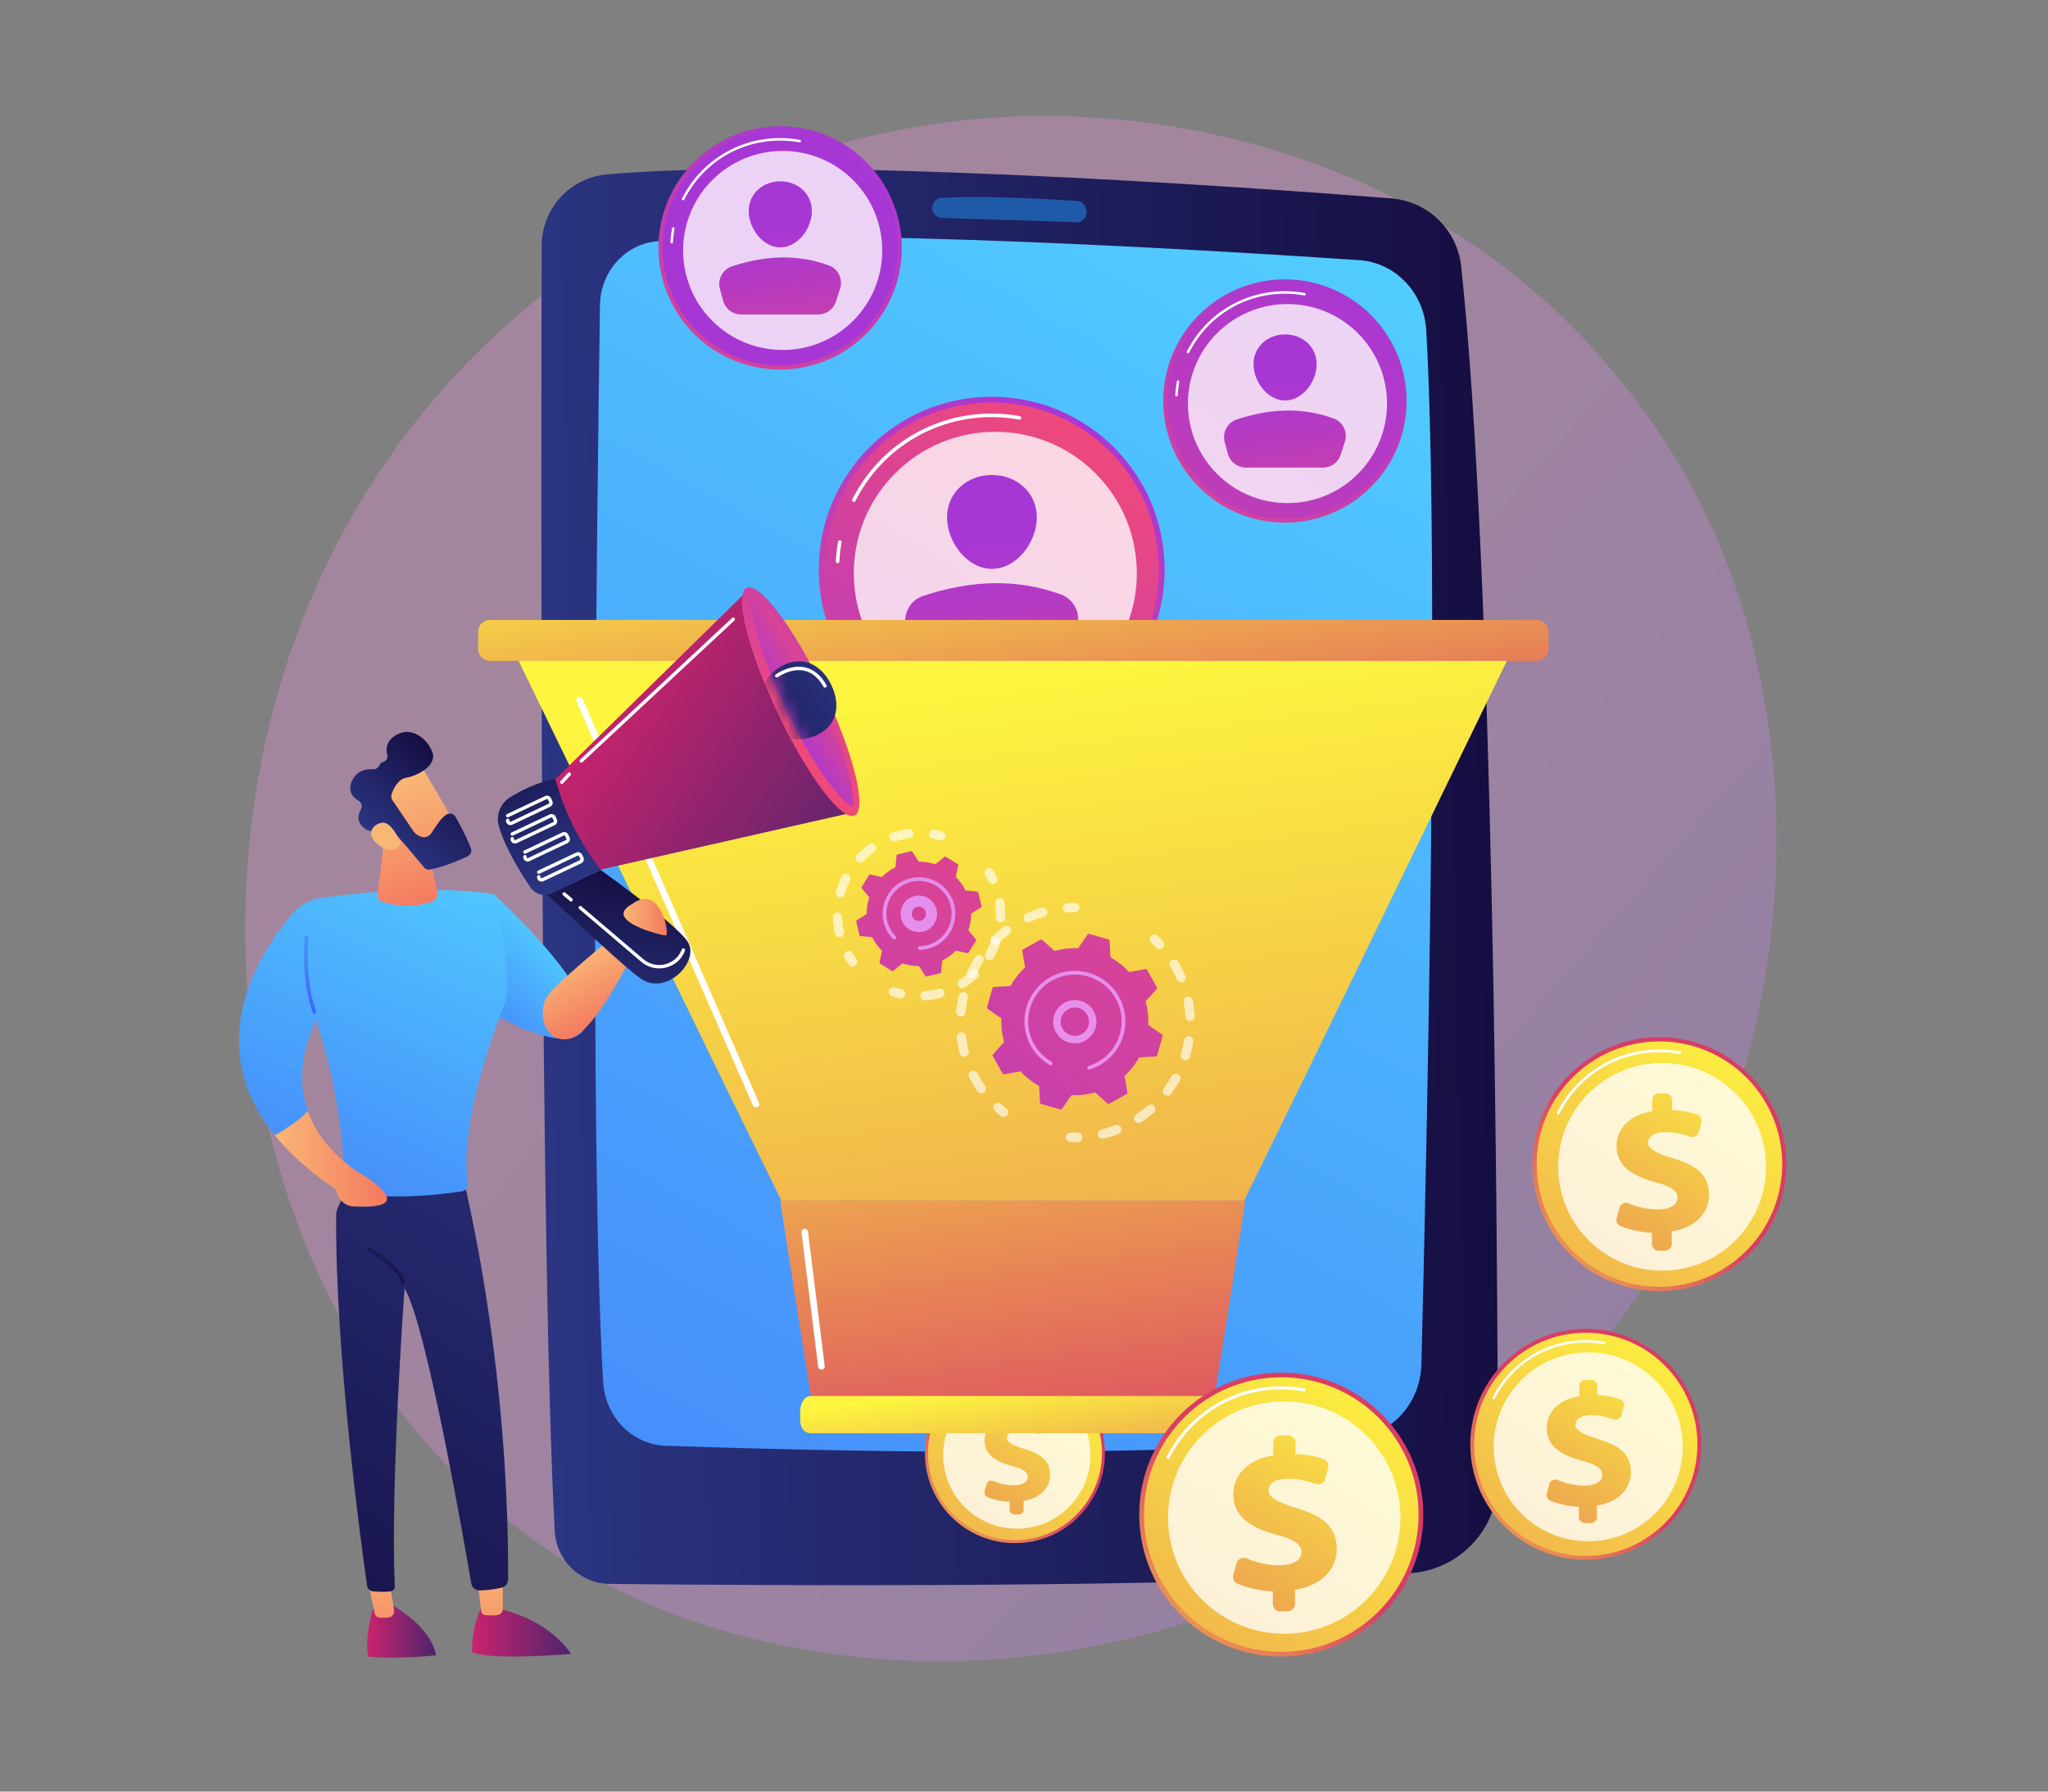 <svg width="160" height="140" viewBox="0 0 160 140" fill="none" xmlns="http://www.w3.org/2000/svg">
<rect x="0" y="0" width="160" height="140" fill="#808080" stroke="none"/>
<path opacity="0.3" d="M133.774 90.644C122.167 117.973 91.251 133.282 64.44 129.153C60.077 128.481 48.117 126.479 37.527 117.035C17.142 98.856 12.783 62.858 29.227 37.49C41.195 19.027 62.65 8.56 83.036 9.084C87.427 9.196 104.256 9.891 119.045 22.087C121.217 23.878 126.009 28.134 130.327 34.887C140.466 50.743 141.338 72.834 133.774 90.644Z" fill="url(#paint0_linear_7148_30603)"/>
<path d="M47.425 13.627C44.538 13.879 42.326 16.296 42.317 19.193C42.267 36.91 42.184 98.023 43.339 119.654C43.461 121.945 45.34 123.745 47.635 123.77C58.984 123.892 91.631 124.117 110.165 122.931C114.025 122.684 117.029 119.487 117.024 115.619C117.002 97.024 116.704 44.728 114.157 20.824C113.852 17.96 111.55 15.724 108.678 15.5C96.3 14.536 63.429 12.236 47.425 13.627Z" fill="url(#paint1_linear_7148_30603)"/>
<path d="M46.873 23.836C46.65 38.992 46.016 89.409 47.124 108.017C47.285 110.737 49.398 112.884 52.007 112.975C62.748 113.349 90.291 114.074 105.985 112.347C108.811 112.036 110.971 109.586 111.046 106.62C111.439 91.154 112.499 44.196 111.423 25.796C111.251 22.861 109.008 20.519 106.197 20.329C94.567 19.546 64.704 17.738 51.358 18.85C48.852 19.058 46.912 21.212 46.873 23.836Z" fill="url(#paint2_linear_7148_30603)"/>
<path d="M72.824 16.263C72.833 16.681 73.167 17.019 73.586 17.032C75.652 17.095 81.474 17.273 84.077 17.367C84.59 17.385 84.982 16.916 84.874 16.414C84.865 16.398 84.798 15.755 84.141 15.709C82.38 15.587 77.07 15.257 73.561 15.459C72.84 15.501 72.801 16.32 72.824 16.263Z" fill="#1F5AA9"/>
<path d="M129.644 100.889C135.122 100.889 139.563 96.448 139.563 90.969C139.563 85.491 135.122 81.05 129.644 81.05C124.166 81.05 119.725 85.491 119.725 90.969C119.725 96.448 124.166 100.889 129.644 100.889Z" fill="url(#paint3_linear_7148_30603)"/>
<path d="M129.644 100.558C134.94 100.558 139.233 96.265 139.233 90.969C139.233 85.673 134.94 81.379 129.644 81.379C124.348 81.379 120.054 85.673 120.054 90.969C120.054 96.265 124.348 100.558 129.644 100.558Z" fill="url(#paint4_linear_7148_30603)"/>
<path d="M121.736 87.091C121.72 87.091 121.704 87.088 121.689 87.08C121.637 87.054 121.616 86.99 121.642 86.938C123.176 83.9 126.242 82.012 129.644 82.012C130.187 82.012 130.73 82.061 131.26 82.157C131.317 82.168 131.355 82.222 131.345 82.28C131.334 82.337 131.279 82.376 131.222 82.365C130.705 82.27 130.174 82.223 129.644 82.223C126.322 82.223 123.328 84.066 121.831 87.033C121.812 87.07 121.775 87.091 121.736 87.091Z" fill="white"/>
<path opacity="0.78" d="M135.59 96.917C138.76 93.748 138.76 88.609 135.59 85.439C132.421 82.27 127.282 82.27 124.112 85.439C120.943 88.609 120.943 93.748 124.112 96.917C127.282 100.087 132.421 100.087 135.59 96.917Z" fill="white"/>
<path d="M129.056 97.212V96.329C128.136 96.292 127.225 96.075 126.579 95.792C126.348 95.691 126.23 95.432 126.296 95.189L126.521 94.366C126.603 94.064 126.931 93.908 127.219 94.029C127.861 94.298 128.653 94.511 129.507 94.511C130.394 94.511 131.055 94.21 131.055 93.594C131.055 93.038 130.544 92.707 129.312 92.377C127.554 91.896 126.291 91.129 126.291 89.582C126.291 88.184 127.313 87.117 129.086 86.832V85.949C129.086 85.665 129.317 85.434 129.601 85.434H130.12C130.404 85.434 130.634 85.665 130.634 85.949V86.742C131.486 86.776 132.106 86.921 132.598 87.094C132.85 87.183 132.988 87.454 132.918 87.712L132.712 88.473C132.632 88.766 132.319 88.927 132.034 88.819C131.581 88.648 130.941 88.47 130.108 88.47C129.056 88.47 128.756 88.905 128.756 89.296C128.756 89.777 129.387 90.108 130.754 90.528C132.708 91.115 133.519 91.926 133.519 93.384C133.519 94.721 132.528 95.923 130.604 96.224V97.212C130.604 97.496 130.374 97.727 130.089 97.727H129.571C129.287 97.727 129.056 97.496 129.056 97.212Z" fill="url(#paint5_linear_7148_30603)"/>
<path d="M79.293 120.585C83.176 120.585 86.324 117.437 86.324 113.553C86.324 109.67 83.176 106.522 79.293 106.522C75.409 106.522 72.261 109.67 72.261 113.553C72.261 117.437 75.409 120.585 79.293 120.585Z" fill="url(#paint6_linear_7148_30603)"/>
<path d="M79.293 120.351C83.047 120.351 86.091 117.308 86.091 113.554C86.091 109.799 83.047 106.756 79.293 106.756C75.538 106.756 72.495 109.799 72.495 113.554C72.495 117.308 75.538 120.351 79.293 120.351Z" fill="url(#paint7_linear_7148_30603)"/>
<path d="M73.688 110.804C73.676 110.804 73.665 110.802 73.654 110.796C73.617 110.778 73.602 110.733 73.621 110.696C74.708 108.542 76.882 107.204 79.293 107.204C79.678 107.204 80.063 107.238 80.438 107.307C80.479 107.314 80.506 107.353 80.499 107.394C80.491 107.434 80.452 107.462 80.412 107.454C80.045 107.387 79.669 107.353 79.293 107.353C76.938 107.353 74.816 108.66 73.754 110.763C73.741 110.789 73.715 110.804 73.688 110.804Z" fill="white"/>
<path opacity="0.78" d="M79.441 119.455C82.618 119.455 85.194 116.879 85.194 113.702C85.194 110.524 82.618 107.948 79.441 107.948C76.263 107.948 73.688 110.524 73.688 113.702C73.688 116.879 76.263 119.455 79.441 119.455Z" fill="white"/>
<path d="M78.876 117.979V117.353C78.224 117.327 77.578 117.173 77.12 116.972C76.956 116.901 76.873 116.717 76.92 116.544L77.079 115.961C77.137 115.748 77.37 115.637 77.574 115.723C78.029 115.913 78.59 116.064 79.196 116.064C79.824 116.064 80.293 115.851 80.293 115.414C80.293 115.02 79.931 114.786 79.057 114.551C77.811 114.211 76.916 113.667 76.916 112.57C76.916 111.579 77.641 110.823 78.897 110.621V109.995C78.897 109.793 79.061 109.63 79.262 109.63H79.63C79.831 109.63 79.995 109.793 79.995 109.995V110.557C80.599 110.581 81.038 110.684 81.387 110.807C81.566 110.869 81.663 111.062 81.614 111.245L81.467 111.784C81.411 111.992 81.189 112.106 80.987 112.03C80.666 111.908 80.212 111.782 79.622 111.782C78.876 111.782 78.663 112.091 78.663 112.368C78.663 112.709 79.111 112.943 80.08 113.241C81.465 113.657 82.04 114.232 82.04 115.265C82.04 116.213 81.337 117.065 79.973 117.278V117.979C79.973 118.18 79.81 118.344 79.609 118.344H79.241C79.04 118.344 78.876 118.18 78.876 117.979Z" fill="url(#paint8_linear_7148_30603)"/>
<path d="M123.889 121.888C128.872 121.888 132.911 117.849 132.911 112.866C132.911 107.884 128.872 103.844 123.889 103.844C118.906 103.844 114.867 107.884 114.867 112.866C114.867 117.849 118.906 121.888 123.889 121.888Z" fill="url(#paint9_linear_7148_30603)"/>
<path d="M123.889 121.589C128.706 121.589 132.611 117.684 132.611 112.867C132.611 108.05 128.706 104.145 123.889 104.145C119.072 104.145 115.167 108.05 115.167 112.867C115.167 117.684 119.072 121.589 123.889 121.589Z" fill="url(#paint10_linear_7148_30603)"/>
<path d="M116.697 109.339C116.682 109.339 116.667 109.336 116.653 109.329C116.606 109.305 116.587 109.247 116.611 109.2C118.006 106.436 120.795 104.719 123.889 104.719C124.382 104.719 124.877 104.764 125.358 104.851C125.411 104.861 125.445 104.911 125.436 104.963C125.426 105.015 125.376 105.05 125.324 105.04C124.854 104.955 124.371 104.911 123.889 104.911C120.868 104.911 118.145 106.588 116.782 109.287C116.765 109.32 116.732 109.339 116.697 109.339Z" fill="white"/>
<path opacity="0.78" d="M129.297 118.277C132.18 115.394 132.18 110.72 129.297 107.837C126.414 104.954 121.74 104.954 118.857 107.837C115.974 110.72 115.974 115.394 118.857 118.277C121.74 121.159 126.414 121.159 129.297 118.277Z" fill="white"/>
<path d="M123.354 118.545V117.742C122.517 117.708 121.689 117.51 121.101 117.253C120.891 117.161 120.784 116.925 120.844 116.704L121.048 115.956C121.123 115.682 121.421 115.54 121.684 115.65C122.267 115.894 122.987 116.088 123.764 116.088C124.571 116.088 125.172 115.814 125.172 115.254C125.172 114.748 124.707 114.447 123.587 114.147C121.987 113.709 120.839 113.012 120.839 111.605C120.839 110.333 121.769 109.363 123.382 109.103V108.3C123.382 108.042 123.591 107.832 123.849 107.832H124.321C124.58 107.832 124.789 108.042 124.789 108.3V109.021C125.564 109.052 126.128 109.185 126.576 109.342C126.805 109.422 126.93 109.669 126.867 109.904L126.679 110.596C126.607 110.863 126.321 111.009 126.063 110.911C125.651 110.755 125.068 110.593 124.311 110.593C123.354 110.593 123.081 110.989 123.081 111.345C123.081 111.782 123.655 112.083 124.899 112.466C126.676 112.999 127.414 113.737 127.414 115.062C127.414 116.279 126.512 117.372 124.762 117.646V118.545C124.762 118.803 124.553 119.013 124.294 119.013H123.822C123.564 119.013 123.354 118.803 123.354 118.545Z" fill="url(#paint11_linear_7148_30603)"/>
<path d="M77.475 58.023C84.937 58.023 90.986 51.974 90.986 44.513C90.986 37.051 84.937 31.002 77.475 31.002C70.014 31.002 63.965 37.051 63.965 44.513C63.965 51.974 70.014 58.023 77.475 58.023Z" fill="url(#paint12_linear_7148_30603)"/>
<path d="M77.475 57.574C84.689 57.574 90.537 51.726 90.537 44.512C90.537 37.299 84.689 31.451 77.475 31.451C70.262 31.451 64.414 37.299 64.414 44.512C64.414 51.726 70.262 57.574 77.475 57.574Z" fill="url(#paint13_linear_7148_30603)"/>
<path d="M65.436 44.011C65.433 44.011 65.431 44.011 65.428 44.011C65.352 44.007 65.294 43.941 65.298 43.865C65.324 43.352 65.384 42.837 65.475 42.334C65.488 42.259 65.56 42.209 65.635 42.222C65.71 42.236 65.76 42.308 65.746 42.383C65.658 42.875 65.599 43.378 65.573 43.88C65.569 43.953 65.508 44.011 65.436 44.011Z" fill="white"/>
<path d="M66.705 39.225C66.684 39.225 66.663 39.22 66.643 39.21C66.575 39.175 66.548 39.093 66.582 39.025C68.671 34.887 72.844 32.317 77.475 32.317C78.214 32.317 78.954 32.384 79.675 32.516C79.75 32.529 79.8 32.601 79.786 32.676C79.773 32.751 79.701 32.801 79.626 32.787C78.921 32.658 78.198 32.593 77.476 32.593C72.949 32.593 68.87 35.105 66.829 39.149C66.804 39.197 66.756 39.225 66.705 39.225Z" fill="white"/>
<path opacity="0.78" d="M85.576 52.614C89.893 48.297 89.893 41.298 85.576 36.98C81.259 32.663 74.259 32.663 69.942 36.98C65.625 41.298 65.625 48.297 69.942 52.614C74.259 56.931 81.259 56.931 85.576 52.614Z" fill="white"/>
<path d="M81.001 40.426C81.001 42.363 79.431 44.453 77.494 44.453C75.558 44.453 73.988 42.363 73.988 40.426C73.988 38.49 75.558 37.116 77.494 37.116C79.431 37.116 81.001 38.49 81.001 40.426Z" fill="url(#paint14_linear_7148_30603)"/>
<path d="M73.143 51.909H81.702C82.603 51.909 83.401 51.327 83.676 50.468L84.136 49.029C84.474 47.975 83.925 46.834 82.886 46.453C79.402 45.18 75.8 45.343 72.11 46.571C71.077 46.915 70.503 48.021 70.788 49.072L71.143 50.38C71.388 51.282 72.207 51.909 73.143 51.909Z" fill="url(#paint15_linear_7148_30603)"/>
<path d="M100.384 40.841C105.634 40.841 109.889 36.585 109.889 31.336C109.889 26.086 105.634 21.831 100.384 21.831C95.135 21.831 90.879 26.086 90.879 31.336C90.879 36.585 95.135 40.841 100.384 40.841Z" fill="url(#paint16_linear_7148_30603)"/>
<path d="M100.384 40.525C105.459 40.525 109.573 36.41 109.573 31.335C109.573 26.261 105.459 22.146 100.384 22.146C95.309 22.146 91.195 26.261 91.195 31.335C91.195 36.41 95.309 40.525 100.384 40.525Z" fill="url(#paint17_linear_7148_30603)"/>
<path d="M91.914 30.983C91.912 30.983 91.91 30.983 91.908 30.983C91.855 30.98 91.814 30.934 91.817 30.881C91.835 30.52 91.877 30.157 91.941 29.803C91.951 29.75 92.001 29.715 92.054 29.725C92.107 29.734 92.142 29.785 92.132 29.837C92.07 30.183 92.029 30.538 92.01 30.891C92.008 30.942 91.965 30.983 91.914 30.983Z" fill="white"/>
<path d="M92.807 27.615C92.793 27.615 92.778 27.612 92.764 27.605C92.716 27.581 92.697 27.522 92.721 27.475C94.19 24.564 97.127 22.756 100.385 22.756C100.904 22.756 101.425 22.803 101.932 22.895C101.985 22.905 102.02 22.955 102.01 23.008C102.001 23.061 101.951 23.096 101.898 23.086C101.402 22.996 100.893 22.95 100.385 22.95C97.2 22.95 94.33 24.717 92.894 27.562C92.877 27.596 92.843 27.615 92.807 27.615Z" fill="white"/>
<path opacity="0.78" d="M106.083 37.035C109.12 33.998 109.12 29.074 106.083 26.037C103.046 23 98.121 23 95.084 26.037C92.047 29.074 92.047 33.998 95.084 37.035C98.121 40.073 103.046 40.073 106.083 37.035Z" fill="white"/>
<path d="M102.864 28.461C102.864 29.823 101.76 31.294 100.398 31.294C99.035 31.294 97.931 29.823 97.931 28.461C97.931 27.098 99.035 26.132 100.398 26.132C101.76 26.132 102.864 27.098 102.864 28.461Z" fill="url(#paint18_linear_7148_30603)"/>
<path d="M97.336 36.539H103.358C103.992 36.539 104.553 36.13 104.746 35.526L105.07 34.513C105.308 33.772 104.922 32.969 104.191 32.701C101.74 31.805 99.206 31.92 96.61 32.784C95.883 33.026 95.479 33.804 95.68 34.544L95.929 35.463C96.102 36.098 96.678 36.539 97.336 36.539Z" fill="url(#paint19_linear_7148_30603)"/>
<path d="M60.947 28.876C66.196 28.876 70.452 24.621 70.452 19.371C70.452 14.122 66.196 9.866 60.947 9.866C55.697 9.866 51.442 14.122 51.442 19.371C51.442 24.621 55.697 28.876 60.947 28.876Z" fill="url(#paint20_linear_7148_30603)"/>
<path d="M60.947 28.56C66.022 28.56 70.136 24.446 70.136 19.371C70.136 14.296 66.022 10.182 60.947 10.182C55.872 10.182 51.758 14.296 51.758 19.371C51.758 24.446 55.872 28.56 60.947 28.56Z" fill="url(#paint21_linear_7148_30603)"/>
<path d="M52.477 19.018C52.475 19.018 52.473 19.018 52.471 19.018C52.418 19.015 52.377 18.969 52.38 18.916C52.398 18.555 52.44 18.192 52.504 17.838C52.514 17.785 52.564 17.75 52.617 17.76C52.67 17.769 52.705 17.82 52.695 17.873C52.633 18.219 52.592 18.573 52.573 18.926C52.571 18.978 52.528 19.018 52.477 19.018Z" fill="white"/>
<path d="M53.37 15.651C53.355 15.651 53.34 15.648 53.326 15.641C53.278 15.616 53.259 15.558 53.283 15.51C54.752 12.6 57.689 10.791 60.947 10.791C61.467 10.791 61.987 10.838 62.495 10.931C62.548 10.941 62.583 10.991 62.573 11.044C62.563 11.097 62.513 11.132 62.46 11.122C61.964 11.031 61.455 10.986 60.947 10.986C57.763 10.986 54.893 12.753 53.457 15.598C53.44 15.632 53.405 15.651 53.37 15.651Z" fill="white"/>
<path opacity="0.78" d="M66.646 25.071C69.683 22.033 69.683 17.109 66.646 14.072C63.609 11.035 58.684 11.035 55.647 14.072C52.61 17.109 52.61 22.033 55.647 25.071C58.684 28.108 63.609 28.108 66.646 25.071Z" fill="white"/>
<path d="M63.427 16.496C63.427 17.859 62.322 19.33 60.96 19.33C59.598 19.33 58.493 17.859 58.493 16.496C58.493 15.134 59.598 14.168 60.96 14.168C62.322 14.168 63.427 15.134 63.427 16.496Z" fill="url(#paint22_linear_7148_30603)"/>
<path d="M57.899 24.575H63.921C64.555 24.575 65.116 24.165 65.309 23.561L65.633 22.549C65.87 21.807 65.484 21.004 64.753 20.737C62.303 19.841 59.768 19.956 57.172 20.82C56.445 21.061 56.042 21.839 56.242 22.579L56.492 23.499C56.664 24.134 57.241 24.575 57.899 24.575Z" fill="url(#paint23_linear_7148_30603)"/>
<path d="M97.198 93.817C85.147 93.817 73.095 93.817 61.043 93.817C53.965 79.419 46.888 64.731 39.81 50.188C66.017 50.188 92.225 50.188 118.432 50.188C111.354 64.731 104.276 79.419 97.198 93.817Z" fill="url(#paint24_linear_7148_30603)"/>
<path d="M120.977 50.728C120.977 51.233 120.568 51.642 120.064 51.642H38.268C37.764 51.642 37.355 51.233 37.355 50.728V49.356C37.355 48.851 37.764 48.442 38.268 48.442H120.064C120.568 48.442 120.977 48.851 120.977 49.356V50.728Z" fill="url(#paint25_linear_7148_30603)"/>
<path d="M94.602 110.832C84.281 110.832 73.961 110.832 63.64 110.832C62.742 105.451 61.845 99.488 60.947 93.816C73.063 93.816 85.179 93.816 97.295 93.816C96.397 99.488 95.5 105.451 94.602 110.832Z" fill="url(#paint26_linear_7148_30603)"/>
<path d="M95.527 110.974C95.527 111.601 95.14 111.996 94.683 111.996H63.321C62.865 111.996 62.514 111.601 62.514 110.974V110.275C62.514 109.647 62.865 109.087 63.321 109.087H94.683C95.14 109.087 95.527 109.647 95.527 110.275V110.974Z" fill="url(#paint27_linear_7148_30603)"/>
<path d="M59.059 86.536C58.96 86.536 58.865 86.479 58.823 86.382L45.04 54.813C44.983 54.683 45.042 54.531 45.172 54.475C45.303 54.418 45.454 54.477 45.511 54.607L59.294 86.176C59.351 86.306 59.292 86.458 59.162 86.515C59.128 86.529 59.093 86.536 59.059 86.536Z" fill="white"/>
<path d="M64.175 107.03C64.047 107.03 63.936 106.935 63.92 106.805L62.617 96.314C62.6 96.173 62.7 96.045 62.841 96.028C62.981 96.01 63.11 96.11 63.127 96.251L64.43 106.742C64.448 106.882 64.348 107.011 64.207 107.028C64.196 107.03 64.185 107.03 64.175 107.03Z" fill="white"/>
<path d="M35.853 77.605C35.853 77.605 43.876 83.093 45.61 80.455C47.343 77.817 38.567 69.88 38.567 69.88L35.853 77.605Z" fill="url(#paint28_linear_7148_30603)"/>
<path d="M34.06 129.344C34.06 129.304 34.058 129.264 34.048 129.223C33.442 126.821 30.435 125.325 30.435 125.325L29.243 125.419C28.558 127.536 28.646 128.834 28.756 129.412C28.759 129.428 28.764 129.444 28.769 129.459C29.752 129.547 31.775 129.605 34.06 129.344Z" fill="url(#paint29_linear_7148_30603)"/>
<path d="M28.764 123.644L29.269 126.073C29.306 126.251 29.443 126.385 29.608 126.4C29.811 126.419 30.1 126.43 30.39 126.388C30.65 126.35 30.832 126.085 30.785 125.801L30.435 123.644H28.764Z" fill="url(#paint30_linear_7148_30603)"/>
<path d="M44.614 129.239C44.606 129.22 44.598 129.202 44.586 129.184C43.948 128.293 42.322 126.517 39.111 125.747L37.571 125.699C37.571 125.699 36.885 126.891 36.872 129.1C37.224 129.243 37.904 129.398 39.22 129.435C41.254 129.492 43.667 129.317 44.614 129.239Z" fill="url(#paint31_linear_7148_30603)"/>
<path d="M37.285 123.364C37.302 123.479 37.513 125.224 37.595 125.901C37.614 126.062 37.731 126.186 37.877 126.203C38.14 126.235 38.564 126.263 38.936 126.187C39.136 126.146 39.281 125.954 39.281 125.73V122.99L37.285 123.364Z" fill="url(#paint32_linear_7148_30603)"/>
<path d="M36.049 91.513C36.049 91.513 39.765 105.634 39.697 123.404C39.696 123.728 39.469 124.008 39.152 124.075C38.684 124.173 37.998 124.29 37.429 124.274C37.126 124.266 36.872 124.04 36.821 123.741C36.3 120.686 33.31 103.473 31.606 100.679C31.606 100.679 30.485 116.009 30.844 123.963C30.853 124.16 30.708 124.332 30.511 124.355C30.213 124.389 29.736 124.415 29.128 124.351C28.898 124.326 28.712 124.152 28.679 123.922C28.308 121.337 26.172 105.945 26.263 94.857C26.268 94.231 27.916 91.513 27.916 91.513H36.049Z" fill="url(#paint33_linear_7148_30603)"/>
<path d="M38.608 69.869C33.495 69.129 27.877 69.808 25.151 70.151C24.268 70.263 23.461 70.698 22.879 71.371C20.572 74.041 15.51 81.35 21.468 88.715C22.231 88.292 23.314 87.613 24.05 86.828C23.391 84.969 23.337 82.595 24.719 79.683C24.766 79.913 24.824 80.142 24.895 80.367C26.799 86.399 26.901 91.419 26.897 92.576C26.896 92.733 26.99 92.875 27.136 92.933C29.642 93.937 34.466 93.34 36.086 93.098C36.383 93.054 36.582 92.778 36.541 92.48C35.971 88.353 37.906 82.318 39.444 78.357C40.051 76.792 38.926 70.308 38.608 69.869Z" fill="url(#paint34_linear_7148_30603)"/>
<path d="M30.204 64.051L29.498 69.887C29.466 70.152 29.628 70.403 29.884 70.477C30.651 70.701 32.291 71.041 33.79 70.424C34.075 70.307 34.232 69.999 34.167 69.698L33.274 65.591L30.204 64.051Z" fill="url(#paint35_linear_7148_30603)"/>
<path d="M32.738 59.589C32.808 59.648 35.865 64.889 35.865 64.889L32.835 66.57L29.201 62.034C29.201 62.034 31.561 58.602 32.738 59.589Z" fill="url(#paint36_linear_7148_30603)"/>
<path d="M30.587 62.086C30.539 62.233 30.562 62.393 30.649 62.52L32.35 65.022C32.376 65.059 32.406 65.093 32.441 65.123C32.636 65.284 33.297 65.749 33.748 65.039C34.132 64.434 34.493 63.884 34.899 63.642C35.137 63.501 35.444 63.585 35.582 63.825C35.867 64.317 36.422 65.323 36.789 66.286C36.882 66.528 36.77 66.799 36.536 66.909C35.92 67.201 34.7 67.734 33.602 67.95C33.422 67.985 33.238 67.919 33.121 67.777C32.608 67.152 31.163 65.406 30.679 64.976C30.229 64.577 29.453 64.781 29.105 64.903C28.973 64.949 28.829 64.939 28.705 64.874C28.334 64.678 27.677 64.175 28.198 63.231C28.328 62.997 28.238 62.699 28.006 62.565C27.59 62.324 27.127 61.854 27.496 61.029C27.869 60.194 28.613 60.078 29.127 60.112C29.354 60.127 29.577 59.995 29.651 59.78C29.684 59.684 29.756 59.6 29.896 59.563C30.16 59.494 30.322 59.239 30.254 58.975C30.138 58.521 30.172 57.921 30.881 57.476C32.183 56.66 33.429 57.797 33.787 58.797C34.144 59.796 32.682 60.6 31.744 60.774C31.055 60.902 30.717 61.681 30.587 62.086Z" fill="url(#paint37_linear_7148_30603)"/>
<path d="M31.316 65.894C31.316 65.894 30.619 64.179 29.858 64.287C29.096 64.395 28.538 65.191 29.535 65.994C30.775 66.993 31.316 65.894 31.316 65.894Z" fill="url(#paint38_linear_7148_30603)"/>
<path d="M24.466 79.231C23.456 76.467 23.822 73.129 23.826 73.096L24.105 73.127C24.101 73.16 23.742 76.434 24.729 79.135L24.466 79.231Z" fill="url(#paint39_linear_7148_30603)"/>
<path d="M31.47 100.319C31.408 100.319 31.351 100.277 31.334 100.214C31.026 99.025 28.719 97.719 28.696 97.706C28.628 97.668 28.604 97.583 28.642 97.516C28.68 97.448 28.765 97.424 28.833 97.462C28.932 97.517 31.268 98.84 31.606 100.143C31.625 100.218 31.58 100.295 31.505 100.314C31.493 100.317 31.482 100.319 31.47 100.319Z" fill="url(#paint40_linear_7148_30603)"/>
<path d="M24.05 86.827C23.314 87.613 22.231 88.291 21.468 88.715C22.607 90.122 24.148 91.531 26.187 92.911L26.434 93.465C26.645 93.939 27.108 94.254 27.626 94.278C30.477 94.414 31.266 93.81 28.642 91.979C28.642 91.979 25.285 90.309 24.05 86.827Z" fill="url(#paint41_linear_7148_30603)"/>
<path d="M47.893 73.205C47.893 73.205 43.858 76.467 42.865 77.71C41.871 78.952 42.482 81.519 44.426 81.185C46.371 80.85 49.359 74.686 49.359 74.686L47.893 73.205Z" fill="url(#paint42_linear_7148_30603)"/>
<path d="M41.685 68.871C41.685 68.871 48.361 75.293 50.07 76.477C52.053 77.852 54.662 75.141 53.754 73.634C52.847 72.127 46.036 67.348 46.036 67.348L41.685 68.871Z" fill="url(#paint43_linear_7148_30603)"/>
<path d="M42.995 61.269L58.412 46.136L66.417 63.536L45.677 68.235L42.995 61.269Z" fill="url(#paint44_linear_7148_30603)"/>
<path d="M64.365 53.974C66.692 58.886 67.767 63.253 66.766 63.727C65.765 64.201 63.067 60.603 60.74 55.69C58.414 50.778 57.339 46.411 58.34 45.937C59.341 45.463 62.038 49.061 64.365 53.974Z" fill="url(#paint45_linear_7148_30603)"/>
<path d="M66.615 63.054C66.373 62.965 65.711 62.491 64.618 60.974C63.562 59.508 62.412 57.502 61.382 55.325C60.351 53.149 59.527 50.989 59.062 49.243C58.581 47.436 58.633 46.624 58.718 46.38C58.961 46.469 59.622 46.943 60.715 48.46C61.771 49.926 62.921 51.932 63.952 54.108C64.983 56.285 65.806 58.445 66.272 60.191C66.753 61.998 66.7 62.809 66.615 63.054Z" fill="url(#paint46_linear_7148_30603)"/>
<mask id="mask0_7148_30603" style="mask-type:luminance" maskUnits="userSpaceOnUse" x="58" y="46" width="9" height="18">
<path d="M66.615 63.054C66.373 62.965 65.711 62.491 64.618 60.974C63.562 59.508 62.412 57.502 61.382 55.325C60.351 53.149 59.527 50.989 59.062 49.243C58.581 47.436 58.633 46.624 58.718 46.38C58.961 46.469 59.622 46.943 60.715 48.46C61.771 49.926 65.091 50.904 66.122 53.08C67.153 55.257 65.806 58.445 66.272 60.191C66.753 61.998 66.7 62.809 66.615 63.054Z" fill="white"/>
</mask>
<g mask="url(#mask0_7148_30603)">
<path d="M64.958 53.55C65.674 55.062 65.44 56.672 63.829 57.435C62.218 58.199 60.331 57.592 59.615 56.081C58.899 54.57 59.625 52.726 61.237 51.962C62.848 51.199 64.243 52.039 64.958 53.55Z" fill="url(#paint47_linear_7148_30603)"/>
</g>
<path d="M39.843 62.306C40.663 61.795 41.89 61.169 43.382 60.84C44.035 63.365 45.245 65.747 46.942 68.004L43.147 69.801C42.542 70.088 41.818 69.892 41.44 69.34C40.684 68.231 39.499 66.327 38.98 64.593C38.719 63.723 39.072 62.787 39.843 62.306Z" fill="url(#paint48_linear_7148_30603)"/>
<path d="M42.982 63.045L40.025 64.445C39.91 64.5 39.775 64.487 39.672 64.412C39.569 64.337 39.516 64.212 39.532 64.086C39.542 64.013 39.609 63.962 39.682 63.972C39.754 63.981 39.805 64.048 39.796 64.121C39.79 64.164 39.817 64.189 39.828 64.198C39.84 64.206 39.872 64.224 39.911 64.205L42.868 62.805C42.908 62.786 42.926 62.737 42.907 62.697L42.807 62.486C42.788 62.446 42.739 62.428 42.699 62.447L39.72 63.858C39.654 63.89 39.574 63.861 39.543 63.795C39.512 63.729 39.54 63.649 39.606 63.618L42.585 62.207C42.758 62.125 42.965 62.199 43.047 62.372L43.147 62.583C43.229 62.756 43.155 62.963 42.982 63.045Z" fill="white"/>
<path d="M43.338 64.48L40.382 65.88C40.267 65.934 40.131 65.922 40.028 65.847C39.926 65.772 39.872 65.647 39.889 65.521C39.898 65.448 39.965 65.397 40.038 65.406C40.111 65.416 40.162 65.483 40.152 65.556C40.147 65.599 40.173 65.624 40.185 65.632C40.197 65.641 40.228 65.659 40.268 65.64L43.224 64.239C43.265 64.22 43.282 64.172 43.263 64.131L43.163 63.921C43.144 63.88 43.096 63.863 43.055 63.882L40.076 65.293C40.01 65.324 39.931 65.296 39.899 65.23C39.868 65.163 39.896 65.084 39.963 65.053L42.941 63.642C43.114 63.56 43.322 63.634 43.404 63.807L43.503 64.017C43.585 64.19 43.511 64.398 43.338 64.48Z" fill="white"/>
<path d="M45.474 59.575C45.423 59.599 45.36 59.589 45.32 59.546C45.27 59.492 45.273 59.408 45.326 59.358L57.192 48.294C57.246 48.244 57.33 48.247 57.38 48.301C57.43 48.354 57.427 48.438 57.373 48.488L45.508 59.552C45.497 59.562 45.486 59.569 45.474 59.575Z" fill="white"/>
<path d="M43.951 61.242C43.903 61.265 43.845 61.258 43.804 61.221C43.75 61.171 43.746 61.087 43.796 61.033L44.375 60.398C44.425 60.344 44.509 60.34 44.563 60.39C44.617 60.439 44.621 60.523 44.572 60.578L43.992 61.212C43.98 61.225 43.966 61.235 43.951 61.242Z" fill="white"/>
<path d="M44.328 65.888L41.371 67.289C41.256 67.343 41.121 67.33 41.018 67.255C40.915 67.18 40.862 67.055 40.879 66.929C40.888 66.856 40.955 66.805 41.028 66.815C41.1 66.825 41.152 66.891 41.142 66.964C41.136 67.007 41.163 67.032 41.175 67.041C41.186 67.049 41.218 67.067 41.258 67.049L44.214 65.648C44.255 65.629 44.272 65.58 44.253 65.54L44.153 65.329C44.134 65.289 44.085 65.272 44.045 65.291L41.066 66.701C41 66.733 40.921 66.705 40.889 66.638C40.858 66.572 40.886 66.493 40.952 66.461L43.931 65.05C44.104 64.969 44.311 65.043 44.393 65.216L44.493 65.426C44.575 65.599 44.501 65.806 44.328 65.888Z" fill="white"/>
<path d="M45.411 67.459L42.454 68.86C42.339 68.914 42.204 68.901 42.101 68.826C41.998 68.751 41.945 68.626 41.962 68.5C41.971 68.427 42.038 68.376 42.111 68.386C42.184 68.395 42.235 68.462 42.225 68.535C42.219 68.578 42.246 68.603 42.258 68.612C42.27 68.62 42.301 68.638 42.34 68.619L45.297 67.219C45.338 67.2 45.355 67.151 45.336 67.111L45.236 66.9C45.217 66.86 45.168 66.842 45.128 66.862L42.149 68.272C42.083 68.304 42.004 68.275 41.972 68.209C41.941 68.143 41.969 68.064 42.035 68.032L45.014 66.621C45.187 66.539 45.395 66.613 45.476 66.786L45.576 66.997C45.658 67.17 45.584 67.377 45.411 67.459Z" fill="white"/>
<path d="M52.436 75.463C52.296 75.529 52.148 75.581 51.993 75.617C51.315 75.774 50.622 75.606 50.093 75.155L45.245 71.026C45.189 70.978 45.182 70.895 45.23 70.839C45.278 70.783 45.361 70.776 45.417 70.824L50.265 74.953C50.73 75.348 51.338 75.496 51.933 75.358C52.518 75.222 52.99 74.831 53.227 74.285C53.24 74.255 53.253 74.224 53.265 74.194C53.293 74.126 53.37 74.093 53.439 74.121C53.507 74.148 53.539 74.226 53.511 74.294C53.498 74.327 53.484 74.359 53.471 74.391C53.263 74.87 52.897 75.245 52.436 75.463Z" fill="white"/>
<path d="M44.671 70.434C44.625 70.456 44.569 70.451 44.528 70.415L43.987 69.955C43.931 69.907 43.925 69.823 43.972 69.767C44.02 69.712 44.104 69.705 44.16 69.752L44.7 70.213C44.756 70.261 44.763 70.345 44.715 70.4C44.703 70.415 44.688 70.427 44.671 70.434Z" fill="white"/>
<path d="M64.509 53.72C64.447 53.749 64.371 53.726 64.337 53.665C63.941 52.963 63.434 52.54 62.831 52.41C61.785 52.183 60.777 52.907 60.767 52.915C60.707 52.958 60.624 52.945 60.581 52.886C60.538 52.827 60.55 52.744 60.609 52.701C60.654 52.668 61.721 51.898 62.885 52.149C63.567 52.297 64.133 52.763 64.568 53.535C64.604 53.599 64.582 53.679 64.518 53.716C64.515 53.717 64.512 53.719 64.509 53.72Z" fill="white"/>
<path d="M49.415 70.63C49.415 70.63 50.439 69.76 51.24 70.63C52.041 71.5 52.2 73.018 52.037 73.093C51.874 73.167 46.922 71.937 49.415 70.63Z" fill="url(#paint49_linear_7148_30603)"/>
<path d="M100.1 129.45C106.228 129.45 111.196 124.482 111.196 118.354C111.196 112.225 106.228 107.257 100.1 107.257C93.971 107.257 89.003 112.225 89.003 118.354C89.003 124.482 93.971 129.45 100.1 129.45Z" fill="url(#paint50_linear_7148_30603)"/>
<path d="M100.099 129.081C106.024 129.081 110.827 124.278 110.827 118.354C110.827 112.429 106.024 107.626 100.099 107.626C94.175 107.626 89.372 112.429 89.372 118.354C89.372 124.278 94.175 129.081 100.099 129.081Z" fill="url(#paint51_linear_7148_30603)"/>
<path d="M91.254 114.015C91.236 114.015 91.218 114.011 91.201 114.003C91.142 113.973 91.119 113.902 91.148 113.844C92.864 110.445 96.294 108.333 100.099 108.333C100.707 108.333 101.315 108.388 101.907 108.496C101.971 108.507 102.014 108.569 102.002 108.633C101.99 108.697 101.929 108.74 101.865 108.728C101.286 108.622 100.693 108.569 100.099 108.569C96.384 108.569 93.035 110.631 91.359 113.95C91.338 113.992 91.297 114.015 91.254 114.015Z" fill="white"/>
<path opacity="0.78" d="M106.752 125.007C110.297 121.461 110.297 115.713 106.752 112.167C103.206 108.621 97.457 108.621 93.912 112.167C90.366 115.713 90.366 121.461 93.912 125.007C97.457 128.553 103.206 128.553 106.752 125.007Z" fill="white"/>
<path d="M99.442 125.337V124.349C98.413 124.308 97.394 124.065 96.671 123.748C96.412 123.635 96.281 123.345 96.355 123.073L96.606 122.153C96.698 121.816 97.065 121.641 97.388 121.776C98.105 122.077 98.991 122.315 99.947 122.315C100.939 122.315 101.678 121.979 101.678 121.29C101.678 120.668 101.107 120.298 99.728 119.928C97.761 119.39 96.349 118.533 96.349 116.801C96.349 115.238 97.493 114.044 99.476 113.725V112.737C99.476 112.419 99.734 112.162 100.052 112.162H100.632C100.95 112.162 101.208 112.419 101.208 112.737V113.624C102.16 113.662 102.854 113.825 103.404 114.019C103.686 114.118 103.841 114.421 103.762 114.71L103.532 115.561C103.443 115.889 103.092 116.069 102.774 115.948C102.267 115.757 101.551 115.557 100.619 115.557C99.442 115.557 99.106 116.045 99.106 116.482C99.106 117.02 99.812 117.39 101.342 117.86C103.527 118.516 104.435 119.424 104.435 121.054C104.435 122.55 103.326 123.895 101.174 124.231V125.337C101.174 125.655 100.916 125.912 100.599 125.912H100.018C99.7 125.913 99.442 125.655 99.442 125.337Z" fill="url(#paint52_linear_7148_30603)"/>
<g opacity="0.64">
<path d="M78.398 87.276C78.318 87.276 78.238 87.25 78.171 87.196C78.014 87.071 77.86 86.939 77.711 86.803C77.562 86.668 77.552 86.438 77.687 86.289C77.823 86.141 78.052 86.131 78.201 86.266C78.338 86.391 78.481 86.513 78.625 86.628C78.782 86.753 78.807 86.982 78.682 87.139C78.61 87.229 78.504 87.276 78.398 87.276Z" fill="white"/>
<path d="M76.665 85.43C76.551 85.43 76.438 85.376 76.367 85.275C76.24 85.095 76.118 84.907 76.003 84.716C75.903 84.55 75.807 84.378 75.717 84.205C75.624 84.027 75.693 83.807 75.871 83.714C76.049 83.621 76.269 83.691 76.362 83.869C76.445 84.029 76.534 84.188 76.626 84.341C76.732 84.517 76.845 84.691 76.962 84.857C77.078 85.022 77.038 85.248 76.874 85.364C76.81 85.408 76.737 85.43 76.665 85.43ZM75.33 82.578C75.17 82.578 75.023 82.471 74.979 82.308C74.871 81.906 74.79 81.492 74.738 81.078C74.713 80.879 74.854 80.697 75.053 80.672C75.252 80.646 75.434 80.788 75.46 80.987C75.508 81.368 75.582 81.749 75.682 82.121C75.734 82.315 75.618 82.514 75.424 82.566C75.393 82.574 75.361 82.578 75.33 82.578ZM75.067 79.441C75.055 79.441 75.044 79.441 75.033 79.44C74.833 79.421 74.686 79.244 74.704 79.044C74.743 78.63 74.809 78.213 74.903 77.807C74.948 77.612 75.143 77.489 75.339 77.534C75.534 77.579 75.656 77.774 75.612 77.97C75.525 78.345 75.464 78.729 75.428 79.111C75.411 79.3 75.252 79.441 75.067 79.441ZM75.898 76.406C75.846 76.406 75.793 76.395 75.743 76.371C75.561 76.284 75.484 76.068 75.57 75.886C75.749 75.51 75.955 75.142 76.182 74.793C76.292 74.624 76.517 74.577 76.686 74.687C76.854 74.796 76.901 75.022 76.792 75.19C76.582 75.511 76.392 75.851 76.227 76.198C76.165 76.329 76.035 76.406 75.898 76.406ZM77.727 73.845C77.632 73.845 77.538 73.808 77.467 73.735C77.326 73.591 77.329 73.361 77.473 73.221C77.77 72.93 78.091 72.657 78.426 72.408C78.588 72.288 78.815 72.321 78.935 72.483C79.055 72.644 79.021 72.871 78.86 72.991C78.551 73.221 78.255 73.473 77.981 73.741C77.91 73.81 77.819 73.845 77.727 73.845ZM80.329 72.073C80.19 72.073 80.058 71.993 79.997 71.858C79.915 71.675 79.996 71.46 80.179 71.377C80.56 71.206 80.956 71.059 81.355 70.941C81.547 70.884 81.749 70.993 81.806 71.186C81.863 71.378 81.754 71.581 81.561 71.638C81.194 71.747 80.829 71.882 80.478 72.04C80.43 72.062 80.379 72.073 80.329 72.073Z" fill="white"/>
<path d="M83.389 71.305C83.2 71.305 83.04 71.158 83.027 70.966C83.013 70.766 83.164 70.592 83.365 70.579C83.565 70.565 83.768 70.558 83.969 70.557C83.97 70.557 83.97 70.557 83.97 70.557C84.171 70.557 84.333 70.719 84.334 70.92C84.335 71.12 84.172 71.284 83.972 71.284C83.786 71.285 83.599 71.291 83.414 71.304C83.406 71.305 83.397 71.305 83.389 71.305Z" fill="white"/>
</g>
<g opacity="0.64">
<path d="M90.596 74.163C90.498 74.163 90.4 74.124 90.329 74.046C90.203 73.91 90.071 73.776 89.937 73.649C89.791 73.51 89.785 73.28 89.924 73.135C90.062 72.989 90.292 72.983 90.438 73.122C90.584 73.26 90.727 73.405 90.863 73.552C90.999 73.7 90.99 73.93 90.842 74.066C90.772 74.131 90.684 74.163 90.596 74.163Z" fill="white"/>
<path d="M86.121 88.99C85.957 88.99 85.808 88.878 85.768 88.712C85.721 88.517 85.841 88.32 86.036 88.273C86.402 88.184 86.767 88.069 87.12 87.932C87.307 87.86 87.518 87.952 87.591 88.139C87.663 88.326 87.571 88.537 87.384 88.61C87.001 88.759 86.605 88.883 86.207 88.98C86.178 88.987 86.15 88.99 86.121 88.99ZM88.96 87.75C88.842 87.75 88.726 87.693 88.656 87.587C88.546 87.419 88.592 87.194 88.759 87.083C89.076 86.874 89.38 86.643 89.665 86.396C89.816 86.264 90.046 86.28 90.178 86.432C90.309 86.583 90.293 86.813 90.142 86.945C89.833 87.213 89.503 87.464 89.16 87.69C89.098 87.731 89.029 87.75 88.96 87.75ZM91.21 85.624C91.135 85.624 91.059 85.6 90.993 85.552C90.832 85.432 90.799 85.204 90.919 85.043C91.144 84.74 91.351 84.419 91.535 84.088C91.632 83.912 91.853 83.849 92.029 83.947C92.205 84.044 92.268 84.266 92.171 84.441C91.972 84.799 91.747 85.148 91.502 85.477C91.431 85.573 91.321 85.624 91.21 85.624ZM92.601 82.857C92.566 82.857 92.531 82.852 92.496 82.841C92.303 82.783 92.195 82.58 92.253 82.388C92.362 82.026 92.448 81.654 92.509 81.281C92.541 81.082 92.728 80.948 92.926 80.98C93.124 81.013 93.259 81.199 93.227 81.397C93.161 81.802 93.067 82.206 92.949 82.598C92.901 82.755 92.757 82.857 92.601 82.857ZM92.972 79.783C92.78 79.783 92.62 79.632 92.61 79.438C92.59 79.06 92.544 78.681 92.475 78.309C92.438 78.112 92.568 77.922 92.765 77.885C92.962 77.848 93.152 77.978 93.189 78.175C93.265 78.578 93.314 78.99 93.336 79.4C93.346 79.6 93.192 79.772 92.992 79.782C92.985 79.782 92.979 79.783 92.972 79.783ZM92.276 76.765C92.134 76.765 92 76.682 91.941 76.544C91.794 76.197 91.621 75.855 91.429 75.528C91.327 75.355 91.385 75.132 91.558 75.03C91.731 74.928 91.953 74.986 92.055 75.159C92.264 75.513 92.451 75.884 92.61 76.26C92.689 76.444 92.603 76.658 92.418 76.736C92.371 76.756 92.323 76.765 92.276 76.765Z" fill="white"/>
<path d="M84.017 89.241C83.881 89.241 83.746 89.238 83.611 89.233C83.41 89.224 83.255 89.054 83.263 88.853C83.272 88.653 83.441 88.503 83.642 88.506C83.827 88.514 84.015 88.516 84.2 88.512C84.203 88.512 84.206 88.512 84.208 88.512C84.405 88.512 84.567 88.67 84.572 88.868C84.576 89.069 84.417 89.235 84.216 89.239C84.15 89.24 84.084 89.241 84.017 89.241Z" fill="white"/>
</g>
<path d="M82.849 86.698C82.893 86.71 82.94 86.693 82.967 86.656L83.715 85.579C84.327 85.607 84.948 85.537 85.553 85.363L86.531 86.236C86.565 86.267 86.615 86.272 86.655 86.25L88.028 85.482C88.069 85.46 88.09 85.414 88.082 85.369L87.85 84.079C88.315 83.654 88.7 83.162 88.996 82.626L90.306 82.552C90.352 82.549 90.391 82.518 90.403 82.474L90.831 80.96C90.844 80.916 90.827 80.868 90.789 80.842L89.712 80.094C89.74 79.482 89.671 78.861 89.497 78.255L90.37 77.278C90.4 77.243 90.406 77.194 90.383 77.153L89.615 75.78C89.593 75.74 89.548 75.719 89.502 75.727L88.212 75.959C87.787 75.493 87.295 75.109 86.759 74.812L86.685 73.503C86.683 73.457 86.651 73.418 86.607 73.406L85.093 72.978C85.049 72.965 85.002 72.982 84.975 73.02L84.227 74.097C83.615 74.069 82.994 74.138 82.389 74.312L81.411 73.439C81.377 73.409 81.327 73.403 81.287 73.426L79.914 74.194C79.874 74.216 79.852 74.261 79.86 74.307L80.092 75.597C79.627 76.021 79.242 76.514 78.946 77.05L77.636 77.124C77.591 77.126 77.552 77.158 77.539 77.202L77.111 78.716C77.099 78.76 77.115 78.807 77.153 78.834L78.23 79.582C78.202 80.194 78.272 80.815 78.446 81.42L77.573 82.398C77.542 82.432 77.537 82.482 77.559 82.522L78.327 83.895C78.349 83.935 78.395 83.957 78.44 83.949L79.73 83.717C80.155 84.182 80.647 84.567 81.183 84.863L81.257 86.172C81.26 86.218 81.291 86.257 81.335 86.27L82.849 86.698Z" fill="url(#paint53_linear_7148_30603)"/>
<path d="M83.973 81.525C83.956 81.525 83.94 81.525 83.924 81.525C83.473 81.512 83.054 81.324 82.745 80.997C82.435 80.669 82.272 80.24 82.284 79.79C82.297 79.339 82.485 78.921 82.812 78.611C83.488 77.972 84.559 78.002 85.198 78.678C85.508 79.006 85.671 79.435 85.658 79.885C85.646 80.336 85.458 80.755 85.13 81.064C84.815 81.363 84.405 81.525 83.973 81.525ZM83.971 78.732C83.698 78.732 83.425 78.832 83.212 79.034C82.997 79.237 82.874 79.511 82.866 79.806C82.858 80.102 82.965 80.383 83.168 80.597C83.37 80.812 83.645 80.935 83.94 80.943C84.237 80.953 84.516 80.844 84.731 80.641C84.731 80.641 84.731 80.641 84.731 80.641C84.946 80.439 85.068 80.164 85.077 79.869C85.085 79.574 84.978 79.293 84.775 79.078C84.558 78.848 84.265 78.732 83.971 78.732Z" fill="url(#paint54_linear_7148_30603)"/>
<path d="M85.087 83.581C85.025 83.581 84.967 83.541 84.948 83.478C84.944 83.464 84.942 83.45 84.941 83.436C84.941 83.374 84.982 83.316 85.044 83.297C85.291 83.221 85.531 83.118 85.759 82.991C85.769 82.985 85.78 82.979 85.79 82.974C86.583 82.52 87.167 81.802 87.448 80.936C87.454 80.917 87.461 80.897 87.467 80.877C87.475 80.851 87.483 80.825 87.49 80.798C87.583 80.468 87.629 80.133 87.629 79.799C87.629 79.184 87.472 78.576 87.163 78.024C86.181 76.267 83.953 75.637 82.196 76.619C81.002 77.287 80.328 78.531 80.328 79.811C80.328 80.414 80.477 81.024 80.792 81.587C81.115 82.164 81.587 82.643 82.158 82.97C82.205 82.997 82.231 83.046 82.231 83.096C82.231 83.121 82.225 83.146 82.212 83.168C82.172 83.238 82.083 83.262 82.013 83.222C81.397 82.869 80.886 82.352 80.538 81.729C80.198 81.121 80.037 80.462 80.037 79.811C80.037 78.429 80.764 77.086 82.054 76.365C83.951 75.305 86.357 75.985 87.417 77.882C87.75 78.477 87.92 79.134 87.92 79.799C87.92 80.159 87.871 80.521 87.77 80.877C87.484 81.89 86.82 82.731 85.901 83.245C85.889 83.252 85.877 83.258 85.865 83.265C85.63 83.393 85.383 83.497 85.129 83.575C85.115 83.579 85.101 83.581 85.087 83.581Z" fill="url(#paint55_linear_7148_30603)"/>
<g opacity="0.64">
<path d="M66.615 75.526C66.501 75.526 66.389 75.473 66.318 75.374C66.199 75.207 66.087 75.034 65.984 74.858C65.883 74.684 65.941 74.462 66.115 74.361C66.288 74.26 66.511 74.318 66.612 74.491C66.704 74.648 66.804 74.803 66.91 74.951C67.027 75.115 66.989 75.342 66.826 75.459C66.761 75.504 66.688 75.526 66.615 75.526Z" fill="white"/>
<path d="M65.587 73.234C65.421 73.234 65.271 73.12 65.232 72.951C65.138 72.54 65.083 72.118 65.068 71.698C65.06 71.498 65.217 71.329 65.418 71.322C65.62 71.315 65.787 71.471 65.794 71.672C65.808 72.046 65.858 72.422 65.941 72.79C65.986 72.986 65.864 73.18 65.668 73.225C65.641 73.231 65.613 73.234 65.587 73.234ZM65.658 70.123C65.626 70.123 65.593 70.119 65.561 70.11C65.367 70.056 65.254 69.856 65.308 69.662C65.42 69.256 65.572 68.859 65.759 68.481C65.847 68.301 66.065 68.227 66.246 68.316C66.425 68.405 66.499 68.623 66.411 68.803C66.244 69.14 66.109 69.495 66.008 69.856C65.964 70.017 65.818 70.123 65.658 70.123ZM67.195 67.417C67.105 67.417 67.015 67.383 66.944 67.316C66.799 67.177 66.794 66.947 66.933 66.802C67.224 66.497 67.545 66.218 67.888 65.974C68.051 65.858 68.278 65.896 68.395 66.059C68.511 66.223 68.473 66.45 68.31 66.566C68.005 66.784 67.718 67.032 67.458 67.304C67.387 67.379 67.291 67.417 67.195 67.417ZM69.831 65.763C69.677 65.763 69.535 65.665 69.485 65.512C69.423 65.321 69.527 65.115 69.718 65.054C69.821 65.02 69.924 64.99 70.029 64.961C70.332 64.879 70.642 64.817 70.951 64.777C71.15 64.751 71.333 64.892 71.358 65.091C71.384 65.29 71.243 65.473 71.044 65.498C70.767 65.534 70.49 65.589 70.22 65.663C70.126 65.688 70.034 65.716 69.943 65.745C69.905 65.757 69.868 65.763 69.831 65.763Z" fill="white"/>
<path d="M73.509 65.684C73.477 65.684 73.444 65.68 73.411 65.671C73.237 65.622 73.057 65.581 72.877 65.547C72.68 65.511 72.549 65.322 72.585 65.124C72.621 64.927 72.81 64.796 73.008 64.832C73.21 64.869 73.412 64.916 73.607 64.971C73.8 65.025 73.913 65.225 73.859 65.419C73.814 65.579 73.668 65.684 73.509 65.684Z" fill="white"/>
</g>
<g opacity="0.64">
<path d="M77.551 69.082C77.415 69.082 77.285 69.005 77.223 68.874C77.144 68.709 77.058 68.547 76.965 68.39C76.863 68.218 76.919 67.995 77.092 67.892C77.265 67.79 77.488 67.847 77.59 68.019C77.694 68.195 77.792 68.377 77.879 68.562C77.966 68.744 77.888 68.961 77.707 69.047C77.657 69.071 77.603 69.082 77.551 69.082Z" fill="white"/>
<path d="M72.271 78.176C72.083 78.176 71.924 78.031 71.909 77.84C71.894 77.639 72.044 77.465 72.244 77.45C72.611 77.422 72.979 77.36 73.338 77.265C73.533 77.213 73.731 77.329 73.783 77.523C73.834 77.717 73.719 77.916 73.525 77.967C73.123 78.074 72.71 78.144 72.299 78.175C72.29 78.176 72.281 78.176 72.271 78.176ZM75.181 77.222C75.06 77.222 74.942 77.162 74.873 77.052C74.766 76.881 74.818 76.657 74.988 76.55C75.301 76.355 75.597 76.128 75.869 75.878C76.016 75.741 76.246 75.751 76.382 75.898C76.519 76.046 76.509 76.276 76.362 76.412C76.057 76.693 75.725 76.947 75.374 77.167C75.314 77.204 75.247 77.222 75.181 77.222ZM77.307 75.021C77.245 75.021 77.182 75.005 77.125 74.972C76.951 74.871 76.892 74.649 76.993 74.475C77.179 74.155 77.336 73.816 77.46 73.469C77.527 73.279 77.735 73.18 77.924 73.248C78.113 73.316 78.212 73.523 78.145 73.713C78.006 74.102 77.83 74.481 77.622 74.84C77.555 74.956 77.433 75.021 77.307 75.021ZM78.166 72.083C78.161 72.083 78.156 72.082 78.15 72.082C77.95 72.074 77.794 71.905 77.802 71.704C77.805 71.624 77.807 71.543 77.807 71.462C77.807 71.174 77.786 70.882 77.744 70.597C77.715 70.398 77.853 70.213 78.051 70.184C78.25 70.156 78.434 70.293 78.463 70.492C78.51 70.812 78.534 71.139 78.534 71.462C78.534 71.553 78.532 71.644 78.529 71.734C78.521 71.929 78.36 72.083 78.166 72.083Z" fill="white"/>
<path d="M70.366 78.03C70.339 78.03 70.311 78.027 70.284 78.021C70.084 77.975 69.885 77.919 69.692 77.855C69.501 77.792 69.398 77.586 69.461 77.395C69.524 77.205 69.729 77.1 69.92 77.164C70.093 77.221 70.27 77.271 70.448 77.312C70.644 77.358 70.765 77.553 70.72 77.749C70.681 77.917 70.531 78.03 70.366 78.03Z" fill="white"/>
</g>
<path d="M69.694 75.876C69.722 75.893 69.758 75.891 69.783 75.87L70.502 75.28C70.914 75.417 71.352 75.49 71.799 75.488L72.298 76.273C72.315 76.3 72.348 76.314 72.38 76.306L73.466 76.047C73.497 76.04 73.521 76.013 73.524 75.98L73.615 75.055C74.015 74.855 74.372 74.593 74.678 74.284L75.587 74.487C75.619 74.493 75.651 74.48 75.668 74.452L76.253 73.501C76.27 73.473 76.268 73.438 76.247 73.412L75.657 72.693C75.794 72.281 75.866 71.844 75.865 71.396L76.65 70.898C76.677 70.88 76.69 70.847 76.683 70.815L76.424 69.73C76.416 69.698 76.39 69.674 76.357 69.671L75.432 69.58C75.231 69.18 74.969 68.823 74.661 68.517L74.863 67.608C74.87 67.577 74.857 67.544 74.829 67.527L73.878 66.942C73.85 66.925 73.815 66.927 73.789 66.948L73.07 67.538C72.658 67.401 72.221 67.329 71.773 67.331L71.275 66.546C71.257 66.518 71.224 66.505 71.192 66.512L70.106 66.771C70.075 66.779 70.051 66.806 70.048 66.838L69.957 67.764C69.557 67.964 69.2 68.226 68.894 68.534L67.985 68.332C67.954 68.325 67.921 68.339 67.904 68.367L67.319 69.317C67.302 69.345 67.304 69.381 67.325 69.406L67.915 70.125C67.778 70.537 67.706 70.975 67.708 71.422L66.923 71.921C66.895 71.938 66.882 71.971 66.889 72.003L67.148 73.089C67.156 73.121 67.183 73.144 67.215 73.147L68.141 73.238C68.341 73.638 68.603 73.996 68.911 74.302L68.709 75.21C68.702 75.242 68.716 75.275 68.743 75.292L69.694 75.876Z" fill="url(#paint56_linear_7148_30603)"/>
<path d="M71.788 72.837C71.644 72.837 71.5 72.815 71.359 72.771C70.995 72.657 70.697 72.408 70.521 72.07C70.344 71.732 70.31 71.345 70.424 70.981C70.538 70.618 70.787 70.32 71.125 70.144C71.463 69.967 71.85 69.933 72.213 70.047C72.577 70.161 72.875 70.41 73.051 70.748C73.416 71.446 73.144 72.31 72.447 72.674H72.447C72.24 72.782 72.015 72.837 71.788 72.837ZM71.785 70.854C71.697 70.854 71.61 70.875 71.529 70.917C71.398 70.986 71.301 71.101 71.257 71.243C71.212 71.384 71.226 71.534 71.294 71.666C71.363 71.797 71.479 71.894 71.62 71.938C71.761 71.983 71.912 71.969 72.043 71.901C72.314 71.759 72.419 71.423 72.278 71.152C72.209 71.021 72.094 70.924 71.952 70.88C71.897 70.862 71.841 70.854 71.785 70.854Z" fill="url(#paint57_linear_7148_30603)"/>
<path d="M71.853 74.227C71.774 74.227 71.709 74.164 71.707 74.085C71.707 74.084 71.707 74.083 71.707 74.081C71.707 74.003 71.77 73.938 71.85 73.936C72.03 73.932 72.211 73.909 72.388 73.867C72.392 73.866 72.397 73.865 72.401 73.864C73.727 73.54 74.56 72.225 74.297 70.895C74.29 70.862 74.283 70.83 74.275 70.797C73.95 69.43 72.573 68.584 71.206 68.909C70.544 69.067 69.983 69.474 69.626 70.053C69.377 70.46 69.248 70.918 69.248 71.383C69.248 71.581 69.271 71.781 69.318 71.979C69.425 72.428 69.652 72.84 69.973 73.168C70.001 73.196 70.014 73.233 70.014 73.269C70.014 73.307 70 73.345 69.971 73.374C69.913 73.43 69.821 73.428 69.765 73.371C69.407 73.005 69.155 72.547 69.035 72.046C68.983 71.826 68.957 71.603 68.957 71.382C68.957 70.864 69.1 70.354 69.379 69.901C69.776 69.255 70.401 68.802 71.139 68.626C72.661 68.263 74.195 69.207 74.558 70.73C74.611 70.95 74.636 71.171 74.636 71.388C74.636 72.672 73.757 73.839 72.455 74.15C72.439 74.153 72.422 74.157 72.406 74.161C72.236 74.198 72.062 74.22 71.89 74.226C71.889 74.226 71.887 74.226 71.885 74.226C71.876 74.226 71.866 74.227 71.856 74.227C71.855 74.227 71.854 74.227 71.853 74.227Z" fill="url(#paint58_linear_7148_30603)"/>
<defs>
<linearGradient id="paint0_linear_7148_30603" x1="149.036" y1="131.454" x2="59.231" y2="52.875" gradientUnits="userSpaceOnUse">
<stop stop-color="#B37CFF"/>
<stop offset="1" stop-color="#F895E7"/>
</linearGradient>
<linearGradient id="paint1_linear_7148_30603" x1="42.051" y1="69.127" x2="116.478" y2="67.497" gradientUnits="userSpaceOnUse">
<stop stop-color="#2B3582"/>
<stop offset="1" stop-color="#150E42"/>
</linearGradient>
<linearGradient id="paint2_linear_7148_30603" x1="114.143" y1="1.355" x2="-14.999" y2="236.079" gradientUnits="userSpaceOnUse">
<stop stop-color="#53D8FF"/>
<stop offset="1" stop-color="#3840F7"/>
</linearGradient>
<linearGradient id="paint3_linear_7148_30603" x1="116.07" y1="106.724" x2="129.375" y2="91.281" gradientUnits="userSpaceOnUse">
<stop stop-color="#FDF53F"/>
<stop offset="1" stop-color="#D93C65"/>
</linearGradient>
<linearGradient id="paint4_linear_7148_30603" x1="136.893" y1="80.017" x2="97.55" y2="139.453" gradientUnits="userSpaceOnUse">
<stop stop-color="#FDF53F"/>
<stop offset="1" stop-color="#D93C65"/>
</linearGradient>
<linearGradient id="paint5_linear_7148_30603" x1="135.719" y1="81.721" x2="114.77" y2="116.891" gradientUnits="userSpaceOnUse">
<stop stop-color="#FDF53F"/>
<stop offset="1" stop-color="#D93C65"/>
</linearGradient>
<linearGradient id="paint6_linear_7148_30603" x1="69.671" y1="124.722" x2="79.102" y2="113.775" gradientUnits="userSpaceOnUse">
<stop stop-color="#FDF53F"/>
<stop offset="1" stop-color="#D93C65"/>
</linearGradient>
<linearGradient id="paint7_linear_7148_30603" x1="84.432" y1="105.79" x2="56.543" y2="147.923" gradientUnits="userSpaceOnUse">
<stop stop-color="#FDF53F"/>
<stop offset="1" stop-color="#D93C65"/>
</linearGradient>
<linearGradient id="paint8_linear_7148_30603" x1="83.6" y1="106.997" x2="68.749" y2="131.929" gradientUnits="userSpaceOnUse">
<stop stop-color="#FDF53F"/>
<stop offset="1" stop-color="#D93C65"/>
</linearGradient>
<linearGradient id="paint9_linear_7148_30603" x1="111.543" y1="127.196" x2="123.644" y2="113.15" gradientUnits="userSpaceOnUse">
<stop stop-color="#FDF53F"/>
<stop offset="1" stop-color="#D93C65"/>
</linearGradient>
<linearGradient id="paint10_linear_7148_30603" x1="130.482" y1="102.905" x2="94.698" y2="156.965" gradientUnits="userSpaceOnUse">
<stop stop-color="#FDF53F"/>
<stop offset="1" stop-color="#D93C65"/>
</linearGradient>
<linearGradient id="paint11_linear_7148_30603" x1="129.415" y1="104.454" x2="110.36" y2="136.444" gradientUnits="userSpaceOnUse">
<stop stop-color="#FDF53F"/>
<stop offset="1" stop-color="#D93C65"/>
</linearGradient>
<linearGradient id="paint12_linear_7148_30603" x1="84.102" y1="31.771" x2="63.379" y2="71.614" gradientUnits="userSpaceOnUse">
<stop stop-color="#A737D5"/>
<stop offset="1" stop-color="#EF497A"/>
</linearGradient>
<linearGradient id="paint13_linear_7148_30603" x1="62.271" y1="67.957" x2="84.812" y2="33.199" gradientUnits="userSpaceOnUse">
<stop stop-color="#A737D5"/>
<stop offset="1" stop-color="#EF497A"/>
</linearGradient>
<linearGradient id="paint14_linear_7148_30603" x1="77.728" y1="42.305" x2="80.954" y2="68.107" gradientUnits="userSpaceOnUse">
<stop stop-color="#A737D5"/>
<stop offset="1" stop-color="#EF497A"/>
</linearGradient>
<linearGradient id="paint15_linear_7148_30603" x1="76.722" y1="42.431" x2="79.947" y2="68.233" gradientUnits="userSpaceOnUse">
<stop stop-color="#A737D5"/>
<stop offset="1" stop-color="#EF497A"/>
</linearGradient>
<linearGradient id="paint16_linear_7148_30603" x1="105.047" y1="22.372" x2="90.467" y2="50.403" gradientUnits="userSpaceOnUse">
<stop stop-color="#A737D5"/>
<stop offset="1" stop-color="#EF497A"/>
</linearGradient>
<linearGradient id="paint17_linear_7148_30603" x1="107.331" y1="20.841" x2="69.631" y2="77.795" gradientUnits="userSpaceOnUse">
<stop stop-color="#A737D5"/>
<stop offset="1" stop-color="#EF497A"/>
</linearGradient>
<linearGradient id="paint18_linear_7148_30603" x1="100.562" y1="29.783" x2="102.831" y2="47.935" gradientUnits="userSpaceOnUse">
<stop stop-color="#A737D5"/>
<stop offset="1" stop-color="#EF497A"/>
</linearGradient>
<linearGradient id="paint19_linear_7148_30603" x1="99.854" y1="29.871" x2="102.123" y2="48.024" gradientUnits="userSpaceOnUse">
<stop stop-color="#A737D5"/>
<stop offset="1" stop-color="#EF497A"/>
</linearGradient>
<linearGradient id="paint20_linear_7148_30603" x1="65.609" y1="10.407" x2="51.03" y2="38.438" gradientUnits="userSpaceOnUse">
<stop stop-color="#A737D5"/>
<stop offset="1" stop-color="#EF497A"/>
</linearGradient>
<linearGradient id="paint21_linear_7148_30603" x1="72.92" y1="11.529" x2="102.006" y2="-7.523" gradientUnits="userSpaceOnUse">
<stop stop-color="#A737D5"/>
<stop offset="1" stop-color="#EF497A"/>
</linearGradient>
<linearGradient id="paint22_linear_7148_30603" x1="61.125" y1="17.818" x2="63.394" y2="35.971" gradientUnits="userSpaceOnUse">
<stop stop-color="#A737D5"/>
<stop offset="1" stop-color="#EF497A"/>
</linearGradient>
<linearGradient id="paint23_linear_7148_30603" x1="60.417" y1="17.907" x2="62.686" y2="36.059" gradientUnits="userSpaceOnUse">
<stop stop-color="#A737D5"/>
<stop offset="1" stop-color="#EF497A"/>
</linearGradient>
<linearGradient id="paint24_linear_7148_30603" x1="79.516" y1="53.13" x2="95.332" y2="170.96" gradientUnits="userSpaceOnUse">
<stop stop-color="#FDF53F"/>
<stop offset="1" stop-color="#D93C65"/>
</linearGradient>
<linearGradient id="paint25_linear_7148_30603" x1="77.279" y1="35.987" x2="81.653" y2="68.571" gradientUnits="userSpaceOnUse">
<stop stop-color="#FDF53F"/>
<stop offset="1" stop-color="#D93C65"/>
</linearGradient>
<linearGradient id="paint26_linear_7148_30603" x1="75.842" y1="69.387" x2="82.476" y2="118.814" gradientUnits="userSpaceOnUse">
<stop stop-color="#FDF53F"/>
<stop offset="1" stop-color="#D93C65"/>
</linearGradient>
<linearGradient id="paint27_linear_7148_30603" x1="78.691" y1="108.168" x2="80.888" y2="124.535" gradientUnits="userSpaceOnUse">
<stop stop-color="#FDF53F"/>
<stop offset="1" stop-color="#D93C65"/>
</linearGradient>
<linearGradient id="paint28_linear_7148_30603" x1="44.728" y1="72.363" x2="30.832" y2="87.208" gradientUnits="userSpaceOnUse">
<stop stop-color="#53D8FF"/>
<stop offset="1" stop-color="#3840F7"/>
</linearGradient>
<linearGradient id="paint29_linear_7148_30603" x1="28.681" y1="127.429" x2="34.06" y2="127.429" gradientUnits="userSpaceOnUse">
<stop stop-color="#CB236D"/>
<stop offset="1" stop-color="#4C246D"/>
</linearGradient>
<linearGradient id="paint30_linear_7148_30603" x1="30.177" y1="121.306" x2="29.149" y2="130.273" gradientUnits="userSpaceOnUse">
<stop stop-color="#F9B776"/>
<stop offset="1" stop-color="#F47960"/>
</linearGradient>
<linearGradient id="paint31_linear_7148_30603" x1="36.872" y1="127.573" x2="44.614" y2="127.573" gradientUnits="userSpaceOnUse">
<stop stop-color="#CB236D"/>
<stop offset="1" stop-color="#4C246D"/>
</linearGradient>
<linearGradient id="paint32_linear_7148_30603" x1="38.546" y1="122.265" x2="37.519" y2="131.232" gradientUnits="userSpaceOnUse">
<stop stop-color="#F9B776"/>
<stop offset="1" stop-color="#F47960"/>
</linearGradient>
<linearGradient id="paint33_linear_7148_30603" x1="50.754" y1="81.261" x2="17.892" y2="132.253" gradientUnits="userSpaceOnUse">
<stop stop-color="#2B3582"/>
<stop offset="1" stop-color="#150E42"/>
</linearGradient>
<linearGradient id="paint34_linear_7148_30603" x1="38.874" y1="60.952" x2="9.919" y2="124.492" gradientUnits="userSpaceOnUse">
<stop stop-color="#53D8FF"/>
<stop offset="1" stop-color="#3840F7"/>
</linearGradient>
<linearGradient id="paint35_linear_7148_30603" x1="29.331" y1="61.488" x2="32.459" y2="71.129" gradientUnits="userSpaceOnUse">
<stop stop-color="#F9B776"/>
<stop offset="1" stop-color="#F47960"/>
</linearGradient>
<linearGradient id="paint36_linear_7148_30603" x1="31.891" y1="60.661" x2="34.47" y2="71.911" gradientUnits="userSpaceOnUse">
<stop stop-color="#F9B776"/>
<stop offset="1" stop-color="#F47960"/>
</linearGradient>
<linearGradient id="paint37_linear_7148_30603" x1="30.168" y1="66.154" x2="35.512" y2="59.786" gradientUnits="userSpaceOnUse">
<stop stop-color="#2B3582"/>
<stop offset="1" stop-color="#150E42"/>
</linearGradient>
<linearGradient id="paint38_linear_7148_30603" x1="207.064" y1="118.515" x2="216.77" y2="121.432" gradientUnits="userSpaceOnUse">
<stop stop-color="#F9B776"/>
<stop offset="1" stop-color="#F47960"/>
</linearGradient>
<linearGradient id="paint39_linear_7148_30603" x1="29.143" y1="67.177" x2="21.022" y2="82.097" gradientUnits="userSpaceOnUse">
<stop stop-color="#53D8FF"/>
<stop offset="1" stop-color="#3840F7"/>
</linearGradient>
<linearGradient id="paint40_linear_7148_30603" x1="32.325" y1="94.953" x2="29.569" y2="99.857" gradientUnits="userSpaceOnUse">
<stop stop-color="#2B3582"/>
<stop offset="1" stop-color="#150E42"/>
</linearGradient>
<linearGradient id="paint41_linear_7148_30603" x1="21.468" y1="90.562" x2="30.242" y2="90.562" gradientUnits="userSpaceOnUse">
<stop stop-color="#F9B776"/>
<stop offset="1" stop-color="#F47960"/>
</linearGradient>
<linearGradient id="paint42_linear_7148_30603" x1="44.658" y1="74.868" x2="47.205" y2="79.821" gradientUnits="userSpaceOnUse">
<stop stop-color="#F9B776"/>
<stop offset="1" stop-color="#F47960"/>
</linearGradient>
<linearGradient id="paint43_linear_7148_30603" x1="46.161" y1="79.905" x2="48.525" y2="68.132" gradientUnits="userSpaceOnUse">
<stop stop-color="#2B3582"/>
<stop offset="1" stop-color="#150E42"/>
</linearGradient>
<linearGradient id="paint44_linear_7148_30603" x1="47.117" y1="53.691" x2="68.882" y2="69.124" gradientUnits="userSpaceOnUse">
<stop stop-color="#CB236D"/>
<stop offset="1" stop-color="#4C246D"/>
</linearGradient>
<linearGradient id="paint45_linear_7148_30603" x1="70.668" y1="45.829" x2="61.018" y2="56.535" gradientUnits="userSpaceOnUse">
<stop stop-color="#A737D5"/>
<stop offset="1" stop-color="#EF497A"/>
</linearGradient>
<linearGradient id="paint46_linear_7148_30603" x1="60.617" y1="55.926" x2="65.183" y2="53.232" gradientUnits="userSpaceOnUse">
<stop stop-color="#A737D5"/>
<stop offset="1" stop-color="#EF497A"/>
</linearGradient>
<linearGradient id="paint47_linear_7148_30603" x1="66.405" y1="52.585" x2="53.889" y2="59.418" gradientUnits="userSpaceOnUse">
<stop stop-color="#2B3582"/>
<stop offset="1" stop-color="#150E42"/>
</linearGradient>
<linearGradient id="paint48_linear_7148_30603" x1="44.198" y1="68.7" x2="38.066" y2="56.983" gradientUnits="userSpaceOnUse">
<stop stop-color="#2B3582"/>
<stop offset="1" stop-color="#150E42"/>
</linearGradient>
<linearGradient id="paint49_linear_7148_30603" x1="48.714" y1="71.67" x2="52.094" y2="71.67" gradientUnits="userSpaceOnUse">
<stop stop-color="#F9B776"/>
<stop offset="1" stop-color="#F47960"/>
</linearGradient>
<linearGradient id="paint50_linear_7148_30603" x1="84.915" y1="135.978" x2="99.799" y2="118.702" gradientUnits="userSpaceOnUse">
<stop stop-color="#FDF53F"/>
<stop offset="1" stop-color="#D93C65"/>
</linearGradient>
<linearGradient id="paint51_linear_7148_30603" x1="108.209" y1="106.103" x2="64.198" y2="172.59" gradientUnits="userSpaceOnUse">
<stop stop-color="#FDF53F"/>
<stop offset="1" stop-color="#D93C65"/>
</linearGradient>
<linearGradient id="paint52_linear_7148_30603" x1="106.896" y1="108.008" x2="83.461" y2="147.351" gradientUnits="userSpaceOnUse">
<stop stop-color="#FDF53F"/>
<stop offset="1" stop-color="#D93C65"/>
</linearGradient>
<linearGradient id="paint53_linear_7148_30603" x1="59.137" y1="112.842" x2="103.347" y2="54.088" gradientUnits="userSpaceOnUse">
<stop stop-color="#A737D5"/>
<stop offset="1" stop-color="#EF497A"/>
</linearGradient>
<linearGradient id="paint54_linear_7148_30603" x1="102.17" y1="11.761" x2="78.61" y2="99.892" gradientUnits="userSpaceOnUse">
<stop stop-color="#B37CFF"/>
<stop offset="1" stop-color="#F895E7"/>
</linearGradient>
<linearGradient id="paint55_linear_7148_30603" x1="102.168" y1="11.761" x2="78.609" y2="99.892" gradientUnits="userSpaceOnUse">
<stop stop-color="#B37CFF"/>
<stop offset="1" stop-color="#F895E7"/>
</linearGradient>
<linearGradient id="paint56_linear_7148_30603" x1="55.425" y1="103.561" x2="80.439" y2="54.406" gradientUnits="userSpaceOnUse">
<stop stop-color="#A737D5"/>
<stop offset="1" stop-color="#EF497A"/>
</linearGradient>
<linearGradient id="paint57_linear_7148_30603" x1="88.694" y1="8.159" x2="65.135" y2="96.289" gradientUnits="userSpaceOnUse">
<stop stop-color="#B37CFF"/>
<stop offset="1" stop-color="#F895E7"/>
</linearGradient>
<linearGradient id="paint58_linear_7148_30603" x1="88.698" y1="8.16" x2="65.139" y2="96.291" gradientUnits="userSpaceOnUse">
<stop stop-color="#B37CFF"/>
<stop offset="1" stop-color="#F895E7"/>
</linearGradient>
</defs>
</svg>
